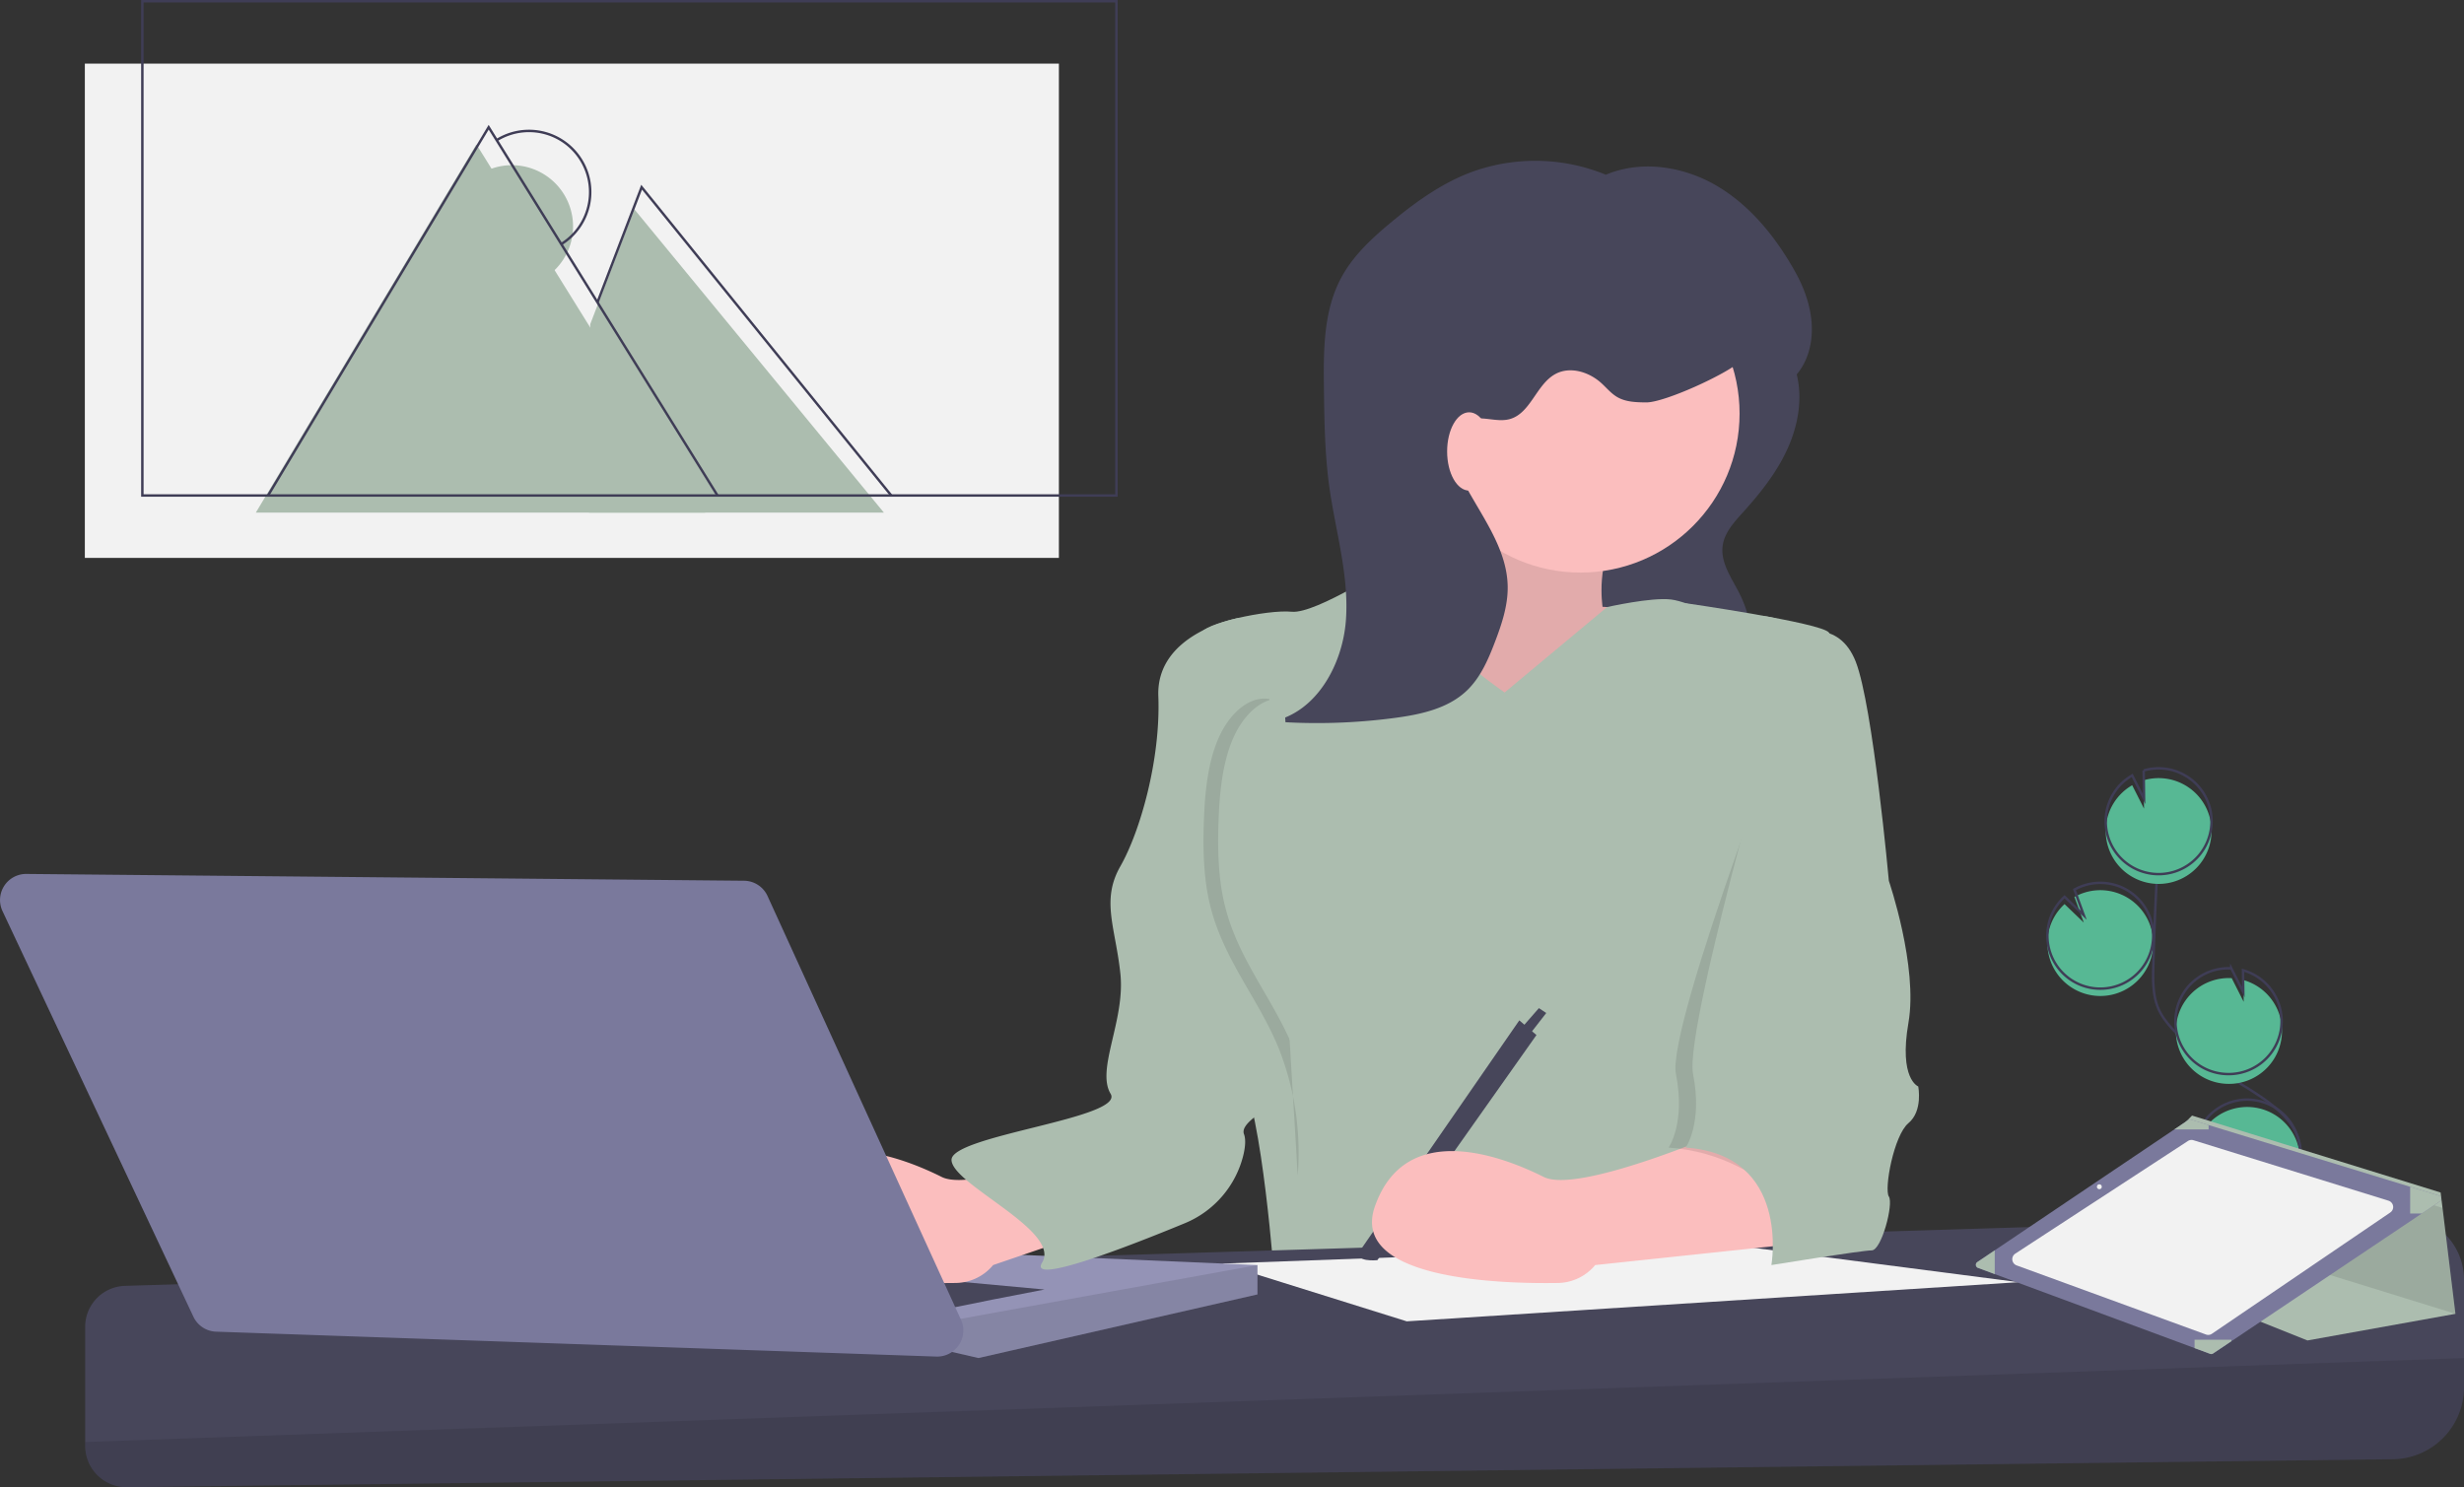 <svg id="a2889d33-42cc-41f0-88ec-ec050668376c" data-name="Layer 1" xmlns="http://www.w3.org/2000/svg" width="1006.799" height="607.79" viewBox="0 0 1006.799 607.79"><rect x="0" y="0" width="1006.799" height="607.79" fill="#333333" stroke="none"/><title>multitasking</title><path d="M953.777,552.871a21.619,21.619,0,1,0-9.556-40.449l3.819,10.465-7.858-7.544a21.538,21.538,0,0,0-6.984,14.922,21.2,21.2,0,0,0,.548,5.954A21.615,21.615,0,0,0,953.777,552.871Z" transform="translate(-96.601 -145.855)" fill="#57b894"/><path d="M1016.955,668.385c-4.583-8.485.617-18.887,6.595-26.455s13.263-15.443,13.108-25.086c-.222-13.859-14.932-22.042-26.685-29.389a130.157,130.157,0,0,1-23.961-19.266c-2.886-2.946-5.675-6.096-7.363-9.858-2.431-5.418-2.363-11.583-2.21-17.519q.766-29.664,2.931-59.27" transform="translate(-96.601 -145.855)" fill="none" stroke="#3f3d56" stroke-miterlimit="10"/><path d="M953.777,549.871a21.619,21.619,0,1,0-9.556-40.449l3.819,10.465-7.858-7.544a21.538,21.538,0,0,0-6.984,14.922,21.2,21.2,0,0,0,.548,5.954A21.615,21.615,0,0,0,953.777,549.871Z" transform="translate(-96.601 -145.855)" fill="none" stroke="#3f3d56" stroke-miterlimit="10"/><path d="M957.028,484.461A21.594,21.594,0,0,1,967.819,466.752l4.839,9.574-.146-11.589a21.617,21.617,0,1,1-15.484,19.725Z" transform="translate(-96.601 -145.855)" fill="#57b894"/><path d="M957.028,480.461A21.594,21.594,0,0,1,967.819,462.752l4.839,9.574-.146-11.589a21.617,21.617,0,1,1-15.484,19.725Z" transform="translate(-96.601 -145.855)" fill="none" stroke="#3f3d56" stroke-miterlimit="10"/><path d="M1006.412,588.786a21.617,21.617,0,0,0,6.857-42.403l.112,8.906-4.894-9.687a.378.378,0,0,0-.059-.004,21.618,21.618,0,1,0-2.017,43.188Z" transform="translate(-96.601 -145.855)" fill="#57b894"/><path d="M1006.246,584.786a21.617,21.617,0,0,0,6.857-42.403l.112,8.906-4.894-9.687a.378.378,0,0,0-.059-.004,21.618,21.618,0,1,0-2.017,43.188Z" transform="translate(-96.601 -145.855)" fill="none" stroke="#3f3d56" stroke-miterlimit="10"/><path d="M995.575,629.75a21.608,21.608,0,1,0-1.046-17.403l13.501,10.986-14.852-3.442A21.416,21.416,0,0,0,995.575,629.75Z" transform="translate(-96.601 -145.855)" fill="#57b894"/><path d="M995.575,626.75a21.608,21.608,0,1,0-1.046-17.403l13.501,10.986-14.852-3.442A21.416,21.416,0,0,0,995.575,626.75Z" transform="translate(-96.601 -145.855)" fill="none" stroke="#3f3d56" stroke-miterlimit="10"/><path d="M830.675,298.569c2.605,10.26.621,21.294-3.789,30.918s-11.11,18.011-18.2,25.872c-3.567,3.955-7.428,8.159-8.185,13.431-1.009,7.029,3.731,13.391,6.914,19.739a48.495,48.495,0,0,1,4.974,17.8c.428,5.322-.238,11.187-3.965,15.009-3.594,3.685-9.113,4.577-14.238,5.053a181.987,181.987,0,0,1-42.372-1.024c3.933-5.231,2.455-8.476,2.086-15.011-.725-12.819-10.054-24.424-11.866-37.135-1.44-10.105,5.249-19.382,11.572-27.396l28.992-36.744c4.804-6.089,9.589-12.36,13.038-19.34,2.465-4.988,2.928-14.354,9.129-16.017C816.452,270.589,828.402,289.62,830.675,298.569Z" transform="translate(-96.601 -145.855)" fill="#47465a"/><path d="M688.399,328.855s-20,59-30,63,60,76,60,76l51-25,2-48-20-1s-3-20,7-30S688.399,328.855,688.399,328.855Z" transform="translate(-96.601 -145.855)" fill="#fbbebe"/><path d="M688.399,328.855s-20,59-30,63,60,76,60,76l51-25,2-48-20-1s-3-20,7-30S688.399,328.855,688.399,328.855Z" transform="translate(-96.601 -145.855)" opacity="0.1"/><path d="M711.399,428.855s-43-29-45-53c0,0-32,21-42,20s-37,5-37,9,25,117,25,117-18,48-9,63,14,85,14,85h208s-28-49-13-84,21-182,21-182-11-8-22-6-24-6-32-7-26.13,3.094-26.13,3.094Z" transform="translate(-96.601 -145.855)" fill="#acbdaf"/><path d="M1103.399,668.783v44a29.433,29.433,0,0,1-29.07,29.431L148.512,753.644a16.905,16.905,0,0,1-17.113-16.903V688.102a16.756,16.756,0,0,1,16.239-16.748l928.846-28.668A26.11,26.11,0,0,1,1103.399,668.783Z" transform="translate(-96.601 -145.855)" fill="#47465a"/><path d="M1103.399,700.855v11.928a29.433,29.433,0,0,1-29.07,29.431L148.512,753.644a16.905,16.905,0,0,1-17.113-16.903v-1.565Z" transform="translate(-96.601 -145.855)" opacity="0.1"/><polygon points="824.799 524 707.659 508.801 499.362 516.4 574.799 540 824.799 524" fill="#f2f2f2"/><polygon points="513.799 517 513.799 529 399.799 555 388.659 552.43 386.799 552 304.799 508 513.799 517" fill="#9493b6"/><polygon points="513.799 517 513.799 529 399.799 555 388.659 552.43 386.799 540 513.799 517" opacity="0.1"/><path d="M479.399,681.855c2-1,44-9,44-9l-76-7Z" transform="translate(-96.601 -145.855)" fill="#47465a"/><circle cx="645.799" cy="169" r="65" fill="#fbbebe"/><path d="M553.399,608.855s-58,25-72,18-56-25-69,12c-10.484,29.838,50.717,31.712,74.801,31.319a20.125,20.125,0,0,0,15.199-7.319h0l83.5-28.5S567.399,602.855,553.399,608.855Z" transform="translate(-96.601 -145.855)" fill="#fbbebe"/><path d="M717.399,562.855l7,6-65,92s-10,1-7-4Z" transform="translate(-96.601 -145.855)" fill="#47465a"/><polygon points="624.799 423 631.799 414 628.799 412 621.799 420 624.799 423" fill="#47465a"/><path d="M602.899,398.355s-34,6-33,32-7.5,55.5-15.5,69.5-2,25,0,44-10,39-4,49-65,17-65,27,45,29,37,42c-5.755,9.353,34.813-6.398,58.031-15.972a40.522,40.522,0,0,0,24.329-28.466c.703-3.188.891-6.062.141-8.062-3-8,32.5-18.5,33.5-38.5s-5-40-10-60S602.899,398.355,602.899,398.355Z" transform="translate(-96.601 -145.855)" fill="#acbdaf"/><path d="M107.377,503.016l293.239,2.775a10.663,10.663,0,0,1,9.599,6.235l79.028,173.15a10.663,10.663,0,0,1-10.069,15.083l-294.269-10.179a10.663,10.663,0,0,1-9.279-6.116L97.629,518.218A10.663,10.663,0,0,1,107.377,503.016Z" transform="translate(-96.601 -145.855)" fill="#7a799c"/><path d="M799.399,608.855s-58,25-72,18-56-25-69,12c-10.484,29.838,50.717,31.712,74.801,31.319a20.125,20.125,0,0,0,15.199-7.319h0l85-9S813.399,602.855,799.399,608.855Z" transform="translate(-96.601 -145.855)" fill="#fbbebe"/><path d="M833.899,419.355s14.5-19.5,21.5-1.5,6,88,6,88,12,35,8,58,4,26,4,26,2,10-4,15-10,27-8,30-3,22-7,22-12.5-1.5-12.5-1.5-20.5-37.5-63.5-40.5c0,0,7-10,3-30S833.899,419.355,833.899,419.355Z" transform="translate(-96.601 -145.855)" opacity="0.1"/><path d="M831.399,404.855s16.5-6.5,23.5,11.5,13.5,89.5,13.5,89.5,12,35,8,58,4,26,4,26,2,10-4,15-10,27-8,30-3,22-7,22-41,6-41,6,8-45-35-48c0,0,7-10,3-30S831.399,404.855,831.399,404.855Z" transform="translate(-96.601 -145.855)" fill="#acbdaf"/><path d="M764.174,223.127A75.93,75.93,0,0,0,696.712,216.609c-11.773,4.631-22.171,12.17-31.897,20.26-7.802,6.49-15.41,13.57-20.203,22.515-7.267,13.562-7.246,29.707-7.049,45.092.171,13.395.346,26.831,2.171,40.103,2.504,18.203,8.113,36.224,6.825,54.553s-12.06,37.884-30.066,41.54a241.328,241.328,0,0,0,50.238-1.447c10.494-1.406,21.51-3.809,29.182-11.105,5.603-5.329,8.77-12.675,11.526-19.9,2.769-7.261,5.305-14.807,5.208-22.578-.202-16.17-11.43-29.733-18.758-44.148-2.057-4.046-3.862-8.396-3.791-12.934s2.441-9.303,6.659-10.978c5.205-2.068,11.231,1.017,16.642-.429,8.694-2.322,10.95-14.395,18.932-18.55,5.906-3.074,13.443-.769,18.409,3.666,2.221,1.983,4.123,4.381,6.699,5.875,3.492,2.025,7.734,2.124,11.771,2.168,7.536.083,33.259-11.73,38.69-16.955,5.298,27.253,44.698,3.535,22.087-36.673-7.873-14-18.315-27.002-32.206-35.066s-31.614-10.564-46.197-3.832" transform="translate(-96.601 -145.855)" fill="#47465a"/><ellipse cx="600.299" cy="184.5" rx="9" ry="16" fill="#fbbebe"/><path d="M785.399,392.374s55.5,7.982,58.5,11.982-3,28-3,28l-40,7-30.78-6.638Z" transform="translate(-96.601 -145.855)" fill="#acbdaf"/><path d="M615.28,431.531c-8.358-1.441-16.511,6.124-20.839,16.098s-5.503,21.925-5.929,33.536c-.423,11.54-.173,23.325,2.455,34.296,5.396,22.529,19.883,38.457,28.267,59.173a116.03,116.03,0,0,1,7.614,51.721" transform="translate(-96.601 -145.855)" opacity="0.1"/><path d="M621.28,431.531c-8.358-1.441-16.511,6.124-20.839,16.098s-5.503,21.925-5.929,33.536c-.423,11.54-.173,23.325,2.455,34.296,5.396,22.529,19.883,38.457,28.267,59.173a116.03,116.03,0,0,1,7.614,51.721" transform="translate(-96.601 -145.855)" fill="#acbdaf"/><polygon points="846.099 509.119 942.837 547.814 1003.299 536.931 998.026 493.653 997.252 487.353 895.678 455.913 888.422 463.168 846.099 509.119" fill="#acbdaf"/><polygon points="901.724 463.616 901.724 505.491 1003.299 536.931 998.026 493.653 901.724 463.616" opacity="0.1"/><path d="M904.819,664.017l6.847,2.535,81.645,30.237,6.345,2.349a1.336,1.336,0,0,0,1.218-.143l7.477-5.013,77.778-52.181,7.348-4.927a1.351,1.351,0,0,0-.358-2.414l-11.717-3.588-82.361-25.231-7.191-2.206a1.344,1.344,0,0,0-1.153.172l-5.665,3.817-73.38,49.417-7.112,4.791A1.35,1.35,0,0,0,904.819,664.017Z" transform="translate(-96.601 -145.855)" fill="#7a799c"/><path d="M1073.278,641.373l-72.879,49.565a2.682,2.682,0,0,1-2.429.302L920.6,662.995a2.706,2.706,0,0,1-.547-4.805l70.54-46.033a2.682,2.682,0,0,1,2.261-.316l79.709,24.714A2.706,2.706,0,0,1,1073.278,641.373Z" transform="translate(-96.601 -145.855)" fill="#f2f2f2"/><path d="M1081.402,630.872v10.929h4.727l7.348-4.927a1.351,1.351,0,0,0-.358-2.414Z" transform="translate(-96.601 -145.855)" fill="#acbdaf"/><path d="M993.311,693.366v3.423l6.345,2.349a1.336,1.336,0,0,0,1.218-.143l7.477-5.013V693.366Z" transform="translate(-96.601 -145.855)" fill="#acbdaf"/><path d="M904.819,664.017l6.847,2.535v-9.711h-.014l-7.112,4.791A1.35,1.35,0,0,0,904.819,664.017Z" transform="translate(-96.601 -145.855)" fill="#acbdaf"/><path d="M985.032,607.424h14.009v-1.783l-7.191-2.206a1.344,1.344,0,0,0-1.153.172Z" transform="translate(-96.601 -145.855)" fill="#acbdaf"/><circle cx="857.799" cy="485" r="1" fill="#f2f2f2"/><rect x="34.669" y="26" width="398" height="202" fill="#f2f2f2"/><polyline points="104.527 209.5 194.669 59 288.169 209.5" fill="#acbdaf"/><polygon points="241.169 132.5 259.169 85.5 361.169 209.5 240.669 209.5 241.169 132.5" fill="#acbdaf"/><path d="M318.819,259.681a25.001,25.001,0,1,0-26.136-42.628" transform="translate(-96.601 -145.855)" fill="#acbdaf"/><rect x="58.169" y="0.5" width="398" height="202" fill="none" stroke="#3f3d56" stroke-miterlimit="10"/><polyline points="109.527 202.5 199.669 52 293.169 202.5" fill="none" stroke="#3f3d56" stroke-miterlimit="10"/><polyline points="244.169 123.5 262.169 76.5 364.169 202.5" fill="none" stroke="#3f3d56" stroke-miterlimit="10"/><path d="M325.819,245.681a25.001,25.001,0,1,0-26.136-42.628" transform="translate(-96.601 -145.855)" fill="none" stroke="#3f3d56" stroke-miterlimit="10"/></svg>